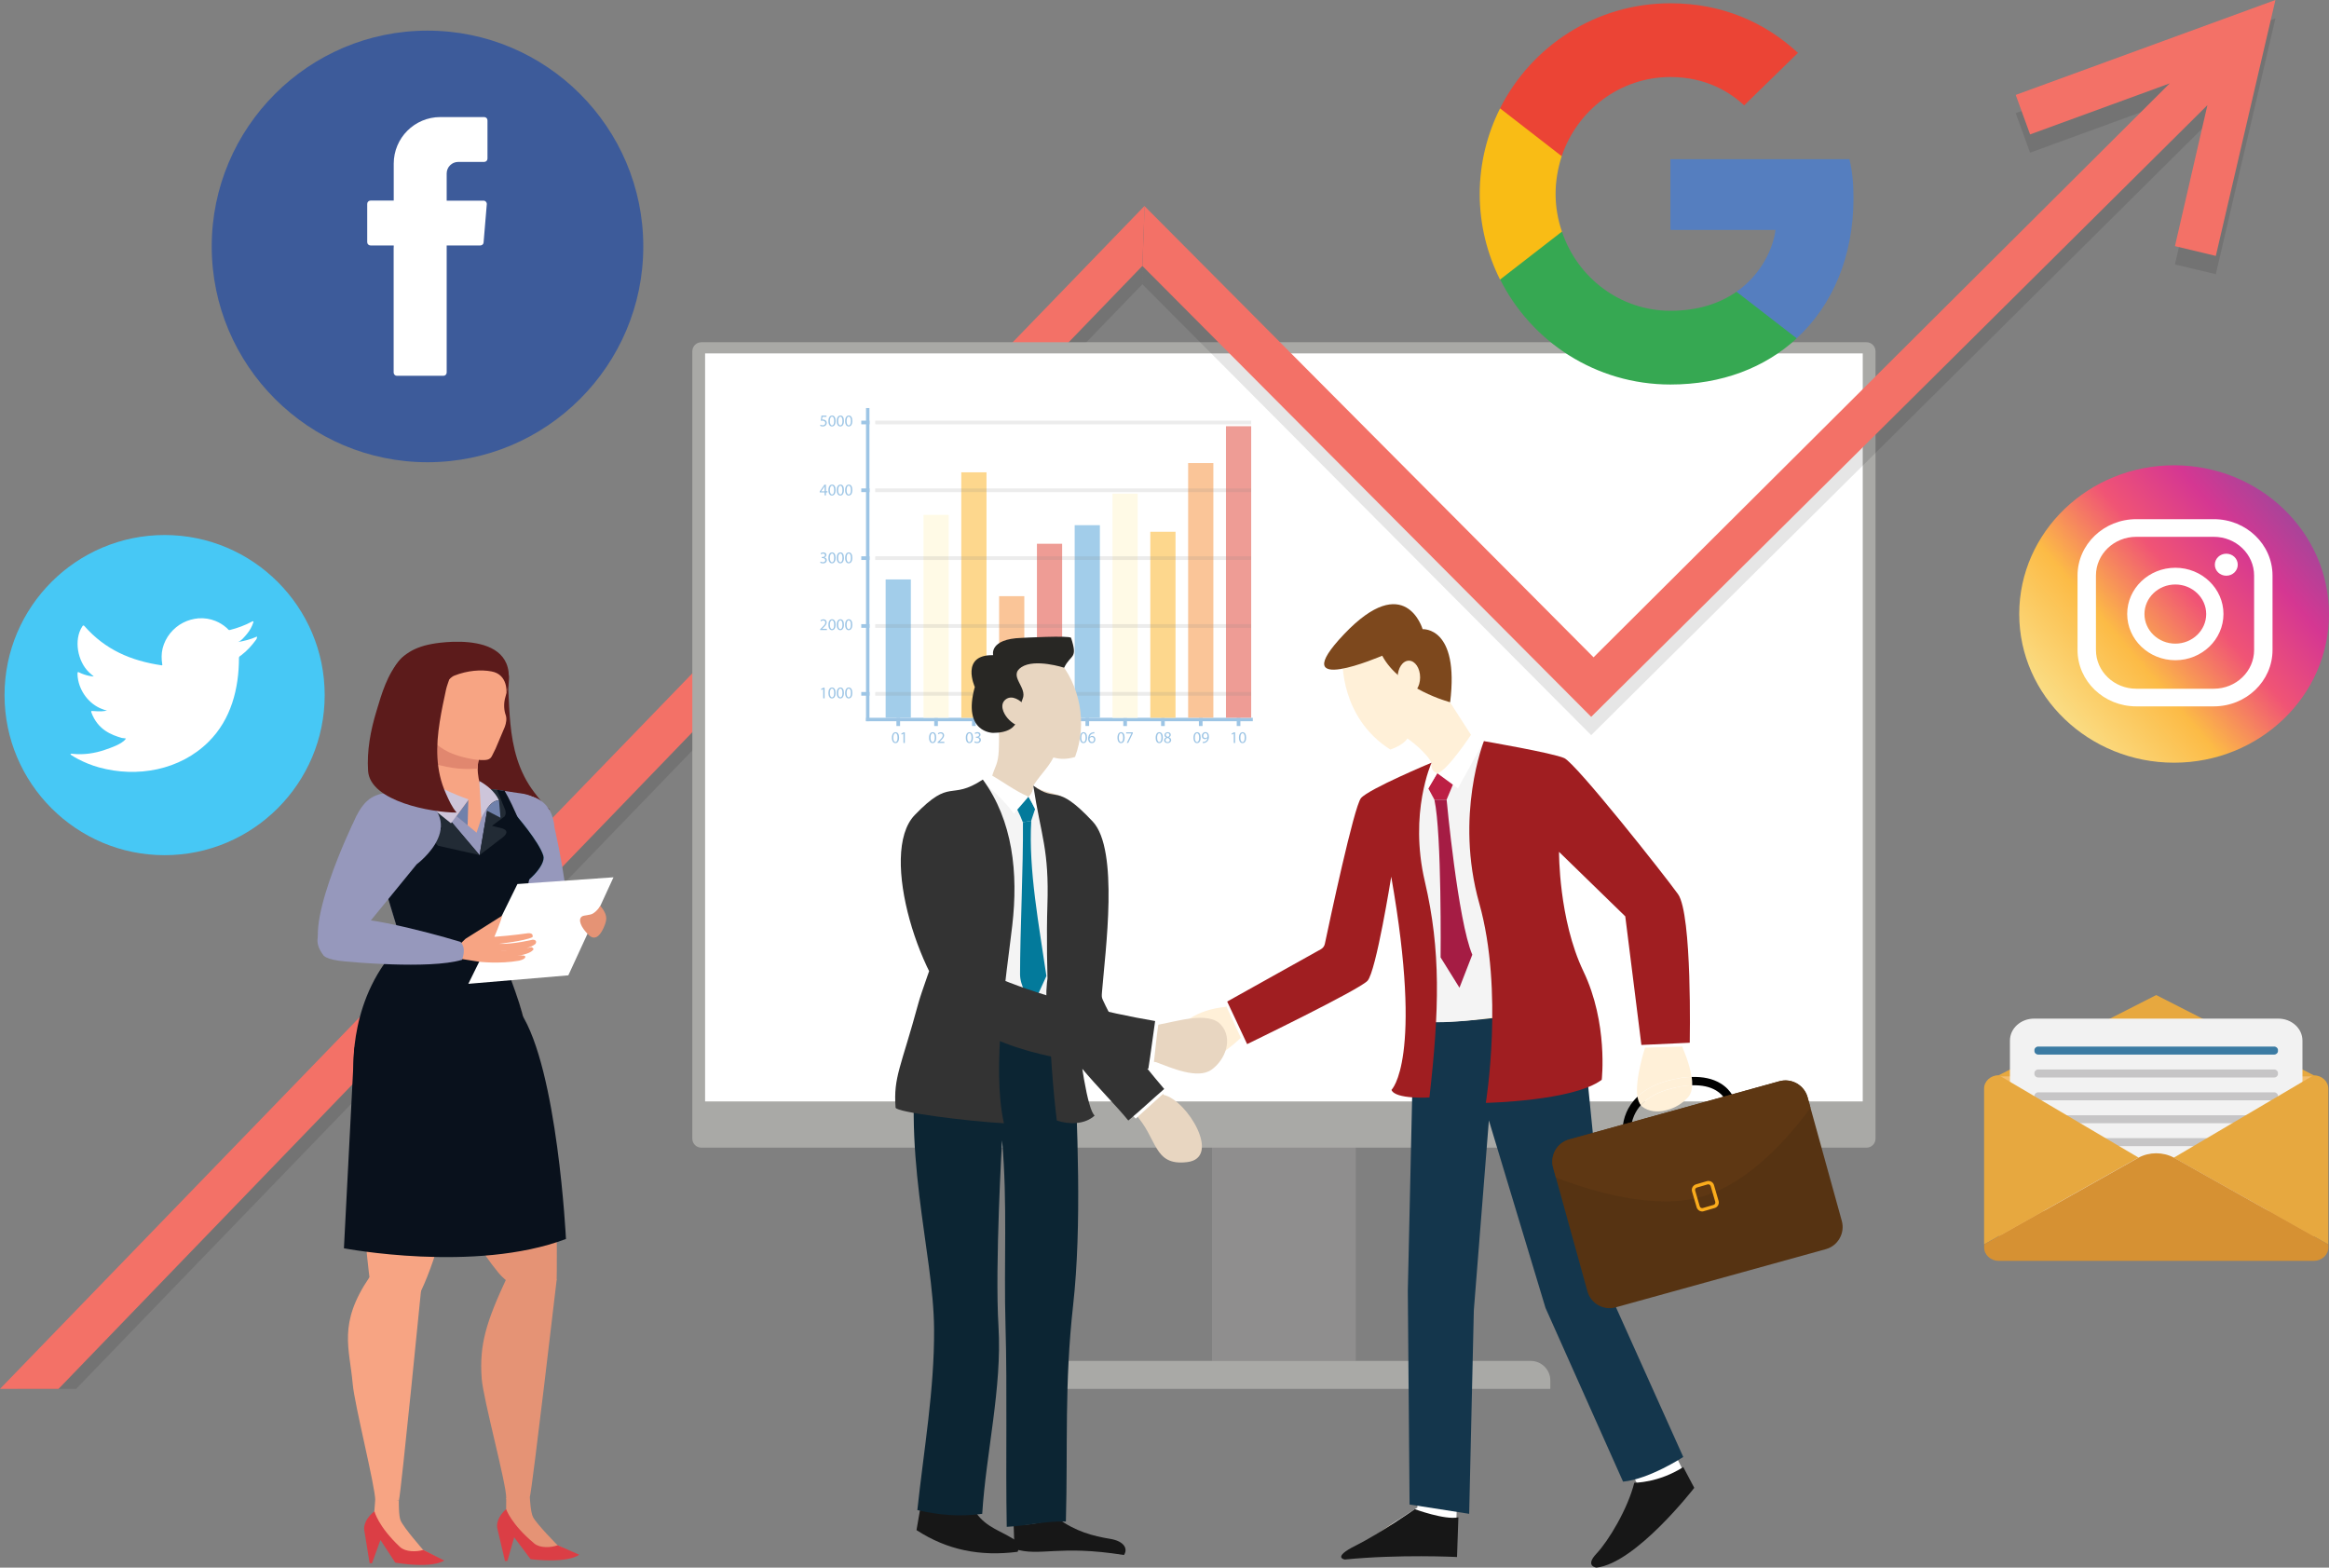 <svg version="1.1" x="0" y="0" xml:space="preserve" id="svg568" width="3048.121" height="2051.5" xmlns="http://www.w3.org/2000/svg"><rect width="100%" height="100%" fill="#808080" stroke="none"/><style type="text/css" id="style2">.st0{opacity:.1}.st1{fill:#f37167}.st3{fill:#a9a9a6}.st4{fill:#fff}.st5{opacity:.5}.st6{fill:#3b8bcb}.st7{fill:#459cd6}.st8{fill:#fff5cd}.st9{fill:#fcb01b}.st10{fill:#f68c32}.st11{fill:#de392c}.st13{fill:#fff0d8}.st16{fill:#010101}.st20{fill:#f4f4f4}.st23{fill:#a01e21}.st24{fill:#171717}.st25{fill:#e8d6c1}.st27{fill:#037a9b}.st28{fill:#333}.st31{fill-rule:evenodd;clip-rule:evenodd;fill:#fff}.st35{fill:#e7a83f}.st37{fill:#c6c5c6}.st40{fill:#e59375}.st41{fill:#5c1b1b}.st42{fill:#db3e45}.st44{fill:#09111c}.st45{fill:#f7a483}.st48{fill:#e98b6f}.st49{fill:#9698bc}.st51{fill:#222b35}.st52{fill:#7081ab}.st53{fill:#cdc5da}</style><path class="st0" id="polygon5" transform="translate(-428.3 -124.4)" d="m1923.4 496.4-86.6 89.7L527.9 1942h-76.6L1824 523.5 1926.1 418l.3.3z"/><path class="st1" id="polygon7" transform="translate(-428.3 -124.4)" d="m1923.4 472.4-86.6 89.7L504.9 1942h-76.6L1824 499.6 1926.1 394l.3.3z"/><g id="g218" transform="translate(-428.3 -124.4)"><g id="Monitor_1_"><path id="rect9" style="fill:#8f8e8e" d="M2014.6 1153.2h188.1v752.3h-188.1z"/><path class="st3" d="M2871.2 1626.3H1346.1c-6.4 0-11.7-5.3-11.7-11.7V584c0-6.4 5.3-11.7 11.7-11.7h1525.1c6.4 0 11.7 5.3 11.7 11.7v1030.6c0 6.5-5.3 11.7-11.7 11.7z" id="path11"/><path class="st4" id="rect13" d="M1351.1 586.9h1515.1v978.9H1351.1z"/><path class="st3" d="M2457.3 1942h-697.4v-11c0-14.1 11.5-25.6 25.6-25.6h646.2c14.1 0 25.6 11.5 25.6 25.6z" id="path15"/></g><g id="g216"><g class="st5" id="g214"><path class="st6" id="rect18" d="M1561.7 658.4h4.5v409.8h-4.5z"/><path transform="rotate(90 1814.845 1065.992)" class="st6" id="rect20" d="M1812.6 812.9h4.5v506.2h-4.5z"/><g id="g30"><path class="st6" d="m1505.8 1026.1-2.5 1.3-.4-1.4 3-1.6h1.6v13.9h-1.8v-12.2z" id="path22"/><path class="st6" d="M1521.9 1031.1c0 4.7-1.8 7.3-4.8 7.3-2.7 0-4.6-2.5-4.6-7.1 0-4.7 2-7.2 4.8-7.2 2.9 0 4.6 2.6 4.6 7zm-7.5.2c0 3.6 1.1 5.7 2.8 5.7 1.9 0 2.8-2.2 2.8-5.8 0-3.4-.9-5.7-2.8-5.7-1.6 0-2.8 2.1-2.8 5.8z" id="path24"/><path class="st6" d="M1532.8 1031.1c0 4.7-1.8 7.3-4.8 7.3-2.7 0-4.6-2.5-4.6-7.1 0-4.7 2-7.2 4.8-7.2 3 0 4.6 2.6 4.6 7zm-7.5.2c0 3.6 1.1 5.7 2.8 5.7 1.9 0 2.8-2.2 2.8-5.8 0-3.4-.9-5.7-2.8-5.7-1.6 0-2.8 2.1-2.8 5.8z" id="path26"/><path class="st6" d="M1543.8 1031.1c0 4.7-1.8 7.3-4.8 7.3-2.7 0-4.6-2.5-4.6-7.1 0-4.7 2-7.2 4.8-7.2 2.9 0 4.6 2.6 4.6 7zm-7.5.2c0 3.6 1.1 5.7 2.8 5.7 1.9 0 2.8-2.2 2.8-5.8 0-3.4-.9-5.7-2.8-5.7-1.7 0-2.8 2.1-2.8 5.8z" id="path28"/></g><g id="g40"><path class="st6" d="M1501.7 948.9v-1.1l1.5-1.4c3.5-3.4 5.2-5.2 5.2-7.3 0-1.4-.7-2.7-2.7-2.7-1.3 0-2.3.7-3 1.2l-.6-1.3c.9-.8 2.3-1.4 3.9-1.4 3 0 4.2 2.1 4.2 4 0 2.6-1.9 4.6-4.8 7.4l-1.1 1h6.2v1.6z" id="path32"/><path class="st6" d="M1521.9 941.8c0 4.7-1.8 7.3-4.8 7.3-2.7 0-4.6-2.5-4.6-7.1 0-4.7 2-7.2 4.8-7.2 2.9 0 4.6 2.6 4.6 7zm-7.5.2c0 3.6 1.1 5.7 2.8 5.7 1.9 0 2.8-2.2 2.8-5.8 0-3.4-.9-5.7-2.8-5.7-1.6 0-2.8 2-2.8 5.8z" id="path34"/><path class="st6" d="M1532.8 941.8c0 4.7-1.8 7.3-4.8 7.3-2.7 0-4.6-2.5-4.6-7.1 0-4.7 2-7.2 4.8-7.2 3 0 4.6 2.6 4.6 7zm-7.5.2c0 3.6 1.1 5.7 2.8 5.7 1.9 0 2.8-2.2 2.8-5.8 0-3.4-.9-5.7-2.8-5.7-1.6 0-2.8 2-2.8 5.8z" id="path36"/><path class="st6" d="M1543.8 941.8c0 4.7-1.8 7.3-4.8 7.3-2.7 0-4.6-2.5-4.6-7.1 0-4.7 2-7.2 4.8-7.2 2.9 0 4.6 2.6 4.6 7zm-7.5.2c0 3.6 1.1 5.7 2.8 5.7 1.9 0 2.8-2.2 2.8-5.8 0-3.4-.9-5.7-2.8-5.7-1.7 0-2.8 2-2.8 5.8z" id="path38"/></g><g id="g50"><path class="st6" d="M1502.2 859.3c.5.3 1.8.9 3.1.9 2.4 0 3.1-1.5 3.1-2.7 0-1.9-1.8-2.8-3.6-2.8h-1v-1.4h1.1c1.4 0 3.1-.7 3.1-2.3 0-1.1-.7-2.1-2.4-2.1-1.1 0-2.2.5-2.8.9l-.5-1.4c.7-.5 2.1-1.1 3.6-1.1 2.7 0 4 1.6 4 3.3 0 1.4-.9 2.7-2.6 3.3 1.7.3 3.1 1.6 3.1 3.6 0 2.2-1.7 4.2-5.1 4.2-1.6 0-2.9-.5-3.6-.9z" id="path42"/><path class="st6" d="M1521.9 854.3c0 4.7-1.8 7.3-4.8 7.3-2.7 0-4.6-2.5-4.6-7.1 0-4.7 2-7.2 4.8-7.2 2.9 0 4.6 2.6 4.6 7zm-7.5.2c0 3.6 1.1 5.7 2.8 5.7 1.9 0 2.8-2.2 2.8-5.8 0-3.4-.9-5.7-2.8-5.7-1.6.1-2.8 2.1-2.8 5.8z" id="path44"/><path class="st6" d="M1532.8 854.3c0 4.7-1.8 7.3-4.8 7.3-2.7 0-4.6-2.5-4.6-7.1 0-4.7 2-7.2 4.8-7.2 3 0 4.6 2.6 4.6 7zm-7.5.2c0 3.6 1.1 5.7 2.8 5.7 1.9 0 2.8-2.2 2.8-5.8 0-3.4-.9-5.7-2.8-5.7-1.6.1-2.8 2.1-2.8 5.8z" id="path46"/><path class="st6" d="M1543.8 854.3c0 4.7-1.8 7.3-4.8 7.3-2.7 0-4.6-2.5-4.6-7.1 0-4.7 2-7.2 4.8-7.2 2.9 0 4.6 2.6 4.6 7zm-7.5.2c0 3.6 1.1 5.7 2.8 5.7 1.9 0 2.8-2.2 2.8-5.8 0-3.4-.9-5.7-2.8-5.7-1.7.1-2.8 2.1-2.8 5.8z" id="path48"/></g><g id="g60"><path class="st6" d="M1507.5 772.6v-3.8h-6.4v-1.2l6.2-8.9h2v8.6h1.9v1.5h-1.9v3.8zm0-5.2v-4.6c0-.7 0-1.4.1-2.2h-.1c-.4.8-.8 1.4-1.2 2.1l-3.4 4.7z" id="path52"/><path class="st6" d="M1521.9 765.6c0 4.7-1.8 7.3-4.8 7.3-2.7 0-4.6-2.5-4.6-7.1 0-4.7 2-7.2 4.8-7.2 2.9-.1 4.6 2.5 4.6 7zm-7.5.2c0 3.6 1.1 5.7 2.8 5.7 1.9 0 2.8-2.2 2.8-5.8 0-3.4-.9-5.7-2.8-5.7-1.6 0-2.8 2-2.8 5.8z" id="path54"/><path class="st6" d="M1532.8 765.6c0 4.7-1.8 7.3-4.8 7.3-2.7 0-4.6-2.5-4.6-7.1 0-4.7 2-7.2 4.8-7.2 3-.1 4.6 2.5 4.6 7zm-7.5.2c0 3.6 1.1 5.7 2.8 5.7 1.9 0 2.8-2.2 2.8-5.8 0-3.4-.9-5.7-2.8-5.7-1.6 0-2.8 2-2.8 5.8z" id="path56"/><path class="st6" d="M1543.8 765.6c0 4.7-1.8 7.3-4.8 7.3-2.7 0-4.6-2.5-4.6-7.1 0-4.7 2-7.2 4.8-7.2 2.9-.1 4.6 2.5 4.6 7zm-7.5.2c0 3.6 1.1 5.7 2.8 5.7 1.9 0 2.8-2.2 2.8-5.8 0-3.4-.9-5.7-2.8-5.7-1.7 0-2.8 2-2.8 5.8z" id="path58"/></g><g id="g70"><path class="st6" d="M1510 669.9h-5.3l-.5 3.6c.3 0 .6-.1 1.1-.1 1.1 0 2.1.2 3 .8 1.1.6 2 1.8 2 3.6 0 2.7-2.1 4.7-5.2 4.7-1.5 0-2.8-.4-3.5-.9l.5-1.4c.6.3 1.7.8 3 .8 1.8 0 3.3-1.2 3.3-3s-1.2-3.1-4-3.1c-.8 0-1.4.1-1.9.1l.9-6.7h6.6z" id="path62"/><path class="st6" d="M1521.9 675.2c0 4.7-1.8 7.3-4.8 7.3-2.7 0-4.6-2.5-4.6-7.1 0-4.7 2-7.2 4.8-7.2 2.9-.1 4.6 2.5 4.6 7zm-7.5.2c0 3.6 1.1 5.7 2.8 5.7 1.9 0 2.8-2.2 2.8-5.8 0-3.4-.9-5.7-2.8-5.7-1.6 0-2.8 2-2.8 5.8z" id="path64"/><path class="st6" d="M1532.8 675.2c0 4.7-1.8 7.3-4.8 7.3-2.7 0-4.6-2.5-4.6-7.1 0-4.7 2-7.2 4.8-7.2 3-.1 4.6 2.5 4.6 7zm-7.5.2c0 3.6 1.1 5.7 2.8 5.7 1.9 0 2.8-2.2 2.8-5.8 0-3.4-.9-5.7-2.8-5.7-1.6 0-2.8 2-2.8 5.8z" id="path66"/><path class="st6" d="M1543.8 675.2c0 4.7-1.8 7.3-4.8 7.3-2.7 0-4.6-2.5-4.6-7.1 0-4.7 2-7.2 4.8-7.2 2.9-.1 4.6 2.5 4.6 7zm-7.5.2c0 3.6 1.1 5.7 2.8 5.7 1.9 0 2.8-2.2 2.8-5.8 0-3.4-.9-5.7-2.8-5.7-1.7 0-2.8 2-2.8 5.8z" id="path68"/></g><g id="g76"><path class="st6" d="M1653.6 1089.6c0 4.7-1.8 7.3-4.8 7.3-2.7 0-4.6-2.5-4.6-7.1 0-4.7 2-7.2 4.8-7.2 3 0 4.6 2.6 4.6 7zm-7.5.2c0 3.6 1.1 5.7 2.8 5.7 1.9 0 2.8-2.2 2.8-5.8 0-3.4-.9-5.7-2.8-5.7-1.6 0-2.8 2-2.8 5.8z" id="path72"/><path class="st6" d="M1655.4 1096.7v-1.1l1.5-1.4c3.5-3.4 5.2-5.2 5.2-7.3 0-1.4-.7-2.7-2.7-2.7-1.3 0-2.3.7-3 1.2l-.6-1.3c.9-.8 2.3-1.4 3.9-1.4 3 0 4.2 2.1 4.2 4 0 2.6-1.9 4.6-4.8 7.4l-1.1 1h6.2v1.6z" id="path74"/></g><g id="g82"><path class="st6" d="M1605 1089.6c0 4.7-1.8 7.3-4.8 7.3-2.7 0-4.6-2.5-4.6-7.1 0-4.7 2-7.2 4.8-7.2 2.9 0 4.6 2.6 4.6 7zm-7.6.2c0 3.6 1.1 5.7 2.8 5.7 1.9 0 2.8-2.2 2.8-5.8 0-3.4-.9-5.7-2.8-5.7-1.6 0-2.8 2-2.8 5.8z" id="path78"/><path class="st6" d="m1610.8 1084.5-2.5 1.3-.4-1.4 3-1.6h1.6v13.9h-1.8v-12.2z" id="path80"/></g><g id="g88"><path class="st6" d="M1701.7 1089.6c0 4.7-1.8 7.3-4.8 7.3-2.7 0-4.6-2.5-4.6-7.1 0-4.7 2-7.2 4.8-7.2 2.9 0 4.6 2.6 4.6 7zm-7.5.2c0 3.6 1.1 5.7 2.8 5.7 1.9 0 2.8-2.2 2.8-5.8 0-3.4-.9-5.7-2.8-5.7-1.6 0-2.8 2-2.8 5.8z" id="path84"/><path class="st6" d="M1703.9 1094.5c.5.3 1.8.9 3.1.9 2.4 0 3.1-1.5 3.1-2.7 0-1.9-1.8-2.8-3.6-2.8h-1v-1.4h1.1c1.4 0 3.1-.7 3.1-2.3 0-1.1-.7-2.1-2.4-2.1-1.1 0-2.2.5-2.8.9l-.5-1.4c.7-.5 2.1-1.1 3.6-1.1 2.7 0 4 1.6 4 3.3 0 1.4-.9 2.7-2.6 3.3 1.7.3 3.1 1.6 3.1 3.6 0 2.2-1.7 4.2-5.1 4.2-1.6 0-2.9-.5-3.6-.9z" id="path86"/></g><g id="g94"><path class="st6" d="M1751 1089.6c0 4.7-1.8 7.3-4.8 7.3-2.7 0-4.6-2.5-4.6-7.1 0-4.7 2-7.2 4.8-7.2 2.9 0 4.6 2.6 4.6 7zm-7.5.2c0 3.6 1.1 5.7 2.8 5.7 1.9 0 2.8-2.2 2.8-5.8 0-3.4-.9-5.7-2.8-5.7-1.6 0-2.8 2-2.8 5.8z" id="path90"/><path class="st6" d="M1758.5 1096.7v-3.8h-6.4v-1.2l6.2-8.9h2v8.6h1.9v1.5h-1.9v3.8zm0-5.3v-4.6c0-.7 0-1.4.1-2.2h-.1c-.4.8-.8 1.4-1.2 2.1l-3.4 4.7z" id="path92"/></g><g id="g100"><path class="st6" d="M1801.4 1089.6c0 4.7-1.8 7.3-4.8 7.3-2.7 0-4.6-2.5-4.6-7.1 0-4.7 2-7.2 4.8-7.2 2.9 0 4.6 2.6 4.6 7zm-7.6.2c0 3.6 1.1 5.7 2.8 5.7 1.9 0 2.8-2.2 2.8-5.8 0-3.4-.9-5.7-2.8-5.7-1.6 0-2.8 2-2.8 5.8z" id="path96"/><path class="st6" d="M1811.4 1084.4h-5.3l-.5 3.6c.3 0 .6-.1 1.1-.1 1.1 0 2.1.2 3 .8 1.1.6 2 1.8 2 3.6 0 2.7-2.1 4.7-5.2 4.7-1.5 0-2.8-.4-3.5-.9l.5-1.4c.6.3 1.7.8 3 .8 1.8 0 3.3-1.2 3.3-3s-1.2-3.1-4-3.1c-.8 0-1.4.1-1.9.1l.9-6.7h6.6z" id="path98"/></g><g id="g106"><path class="st6" d="M1851 1089.6c0 4.7-1.8 7.3-4.8 7.3-2.7 0-4.6-2.5-4.6-7.1 0-4.7 2-7.2 4.8-7.2 2.9 0 4.6 2.6 4.6 7zm-7.5.2c0 3.6 1.1 5.7 2.8 5.7 1.9 0 2.8-2.2 2.8-5.8 0-3.4-.9-5.7-2.8-5.7-1.7 0-2.8 2-2.8 5.8z" id="path102"/><path class="st6" d="M1860.6 1084.1c-.4 0-.9 0-1.4.1-2.9.5-4.5 2.6-4.8 4.9.7-.9 1.8-1.6 3.3-1.6 2.5 0 4.2 1.8 4.2 4.5 0 2.5-1.7 4.9-4.6 4.9-3 0-4.9-2.3-4.9-5.9 0-2.7 1-4.9 2.3-6.3 1.1-1.1 2.7-1.8 4.4-2.1.6-.1 1-.1 1.4-.1zm-.5 8c0-2-1.1-3.2-2.9-3.2-1.1 0-2.2.7-2.7 1.7-.1.2-.2.5-.2.8 0 2.3 1.1 4 3.1 4 1.6.1 2.7-1.3 2.7-3.3z" id="path104"/></g><g id="g112"><path class="st6" d="M1900.2 1089.6c0 4.7-1.8 7.3-4.8 7.3-2.7 0-4.6-2.5-4.6-7.1 0-4.7 2-7.2 4.8-7.2 2.9 0 4.6 2.6 4.6 7zm-7.6.2c0 3.6 1.1 5.7 2.8 5.7 1.9 0 2.8-2.2 2.8-5.8 0-3.4-.9-5.7-2.8-5.7-1.6 0-2.8 2-2.8 5.8z" id="path108"/><path class="st6" d="M1910.9 1082.8v1.2l-6 12.6h-1.9l6-12.3h-6.8v-1.6h8.7z" id="path110"/></g><g id="g118"><path class="st6" d="M1950.2 1089.6c0 4.7-1.8 7.3-4.8 7.3-2.7 0-4.6-2.5-4.6-7.1 0-4.7 2-7.2 4.8-7.2 2.9 0 4.6 2.6 4.6 7zm-7.5.2c0 3.6 1.1 5.7 2.8 5.7 1.9 0 2.8-2.2 2.8-5.8 0-3.4-.9-5.7-2.8-5.7-1.6 0-2.8 2-2.8 5.8z" id="path114"/><path class="st6" d="M1951.8 1093.2c0-1.7 1-3 2.7-3.7v-.1c-1.6-.7-2.2-1.9-2.2-3.1 0-2.2 1.9-3.7 4.3-3.7 2.7 0 4 1.7 4 3.4 0 1.2-.6 2.4-2.3 3.2v.1c1.7.7 2.8 1.9 2.8 3.6 0 2.4-2.1 4-4.7 4-2.9 0-4.6-1.7-4.6-3.7zm7.4-.1c0-1.7-1.2-2.5-3-3-1.6.5-2.5 1.5-2.5 2.9-.1 1.4 1 2.6 2.8 2.6 1.6-.1 2.7-1.1 2.7-2.5zm-5.1-7c0 1.4 1 2.1 2.6 2.6 1.2-.4 2.1-1.3 2.1-2.5 0-1.1-.7-2.3-2.3-2.3-1.6 0-2.4 1-2.4 2.2z" id="path116"/></g><g id="g124"><path class="st6" d="M1999.7 1089.6c0 4.7-1.8 7.3-4.8 7.3-2.7 0-4.6-2.5-4.6-7.1 0-4.7 2-7.2 4.8-7.2 2.9 0 4.6 2.6 4.6 7zm-7.6.2c0 3.6 1.1 5.7 2.8 5.7 1.9 0 2.8-2.2 2.8-5.8 0-3.4-.9-5.7-2.8-5.7-1.6 0-2.8 2-2.8 5.8z" id="path120"/><path class="st6" d="M2002.5 1095.3c.4 0 .9 0 1.5-.1 1.1-.1 2.1-.6 2.9-1.3.9-.8 1.6-2.1 1.8-3.7h-.1c-.8.9-1.9 1.5-3.3 1.5-2.5 0-4.1-1.9-4.1-4.3 0-2.6 1.9-4.9 4.7-4.9 2.8 0 4.6 2.3 4.6 5.9 0 3-1 5.2-2.4 6.5-1.1 1-2.5 1.7-4 1.8-.7.1-1.3.1-1.7.1v-1.5zm.6-7.9c0 1.7 1 2.9 2.7 2.9 1.2 0 2.2-.6 2.7-1.5.1-.2.2-.4.2-.7 0-2.4-.9-4.2-2.8-4.2-1.6.1-2.8 1.5-2.8 3.5z" id="path122"/></g><g id="g130"><path class="st6" d="m2043.1 1084.5-2.5 1.3-.4-1.4 3-1.6h1.6v13.9h-1.8v-12.2z" id="path126"/><path class="st6" d="M2059.2 1089.6c0 4.7-1.8 7.3-4.8 7.3-2.7 0-4.6-2.5-4.6-7.1 0-4.7 2-7.2 4.8-7.2 2.9 0 4.6 2.6 4.6 7zm-7.5.2c0 3.6 1.1 5.7 2.8 5.7 1.9 0 2.8-2.2 2.8-5.8 0-3.4-.9-5.7-2.8-5.7-1.6 0-2.8 2-2.8 5.8z" id="path128"/></g><path class="st6" id="rect132" d="M1555.5 1030h10.8v4.8h-10.8z"/><path transform="rotate(-90 1603.91 1069.116)" class="st6" id="rect134" d="M1598.5 1066.7h10.8v4.8h-10.8z"/><path transform="rotate(-90 1653.396 1069.116)" class="st6" id="rect136" d="M1648 1066.7h10.8v4.8H1648z"/><path transform="rotate(-90 1702.883 1069.116)" class="st6" id="rect138" d="M1697.5 1066.7h10.8v4.8h-10.8z"/><path transform="rotate(-90 1752.37 1069.116)" class="st6" id="rect140" d="M1747 1066.7h10.8v4.8H1747z"/><path transform="rotate(-90 1801.856 1069.116)" class="st6" id="rect142" d="M1796.5 1066.7h10.8v4.8h-10.8z"/><path transform="rotate(-90 1851.342 1069.116)" class="st6" id="rect144" d="M1846 1066.7h10.8v4.8H1846z"/><path transform="rotate(-90 1900.829 1069.116)" class="st6" id="rect146" d="M1895.4 1066.7h10.8v4.8h-10.8z"/><path transform="rotate(-90 1950.315 1069.116)" class="st6" id="rect148" d="M1944.9 1066.7h10.8v4.8h-10.8z"/><path transform="rotate(-90 1999.802 1069.116)" class="st6" id="rect150" d="M1994.4 1066.7h10.8v4.8h-10.8z"/><path transform="rotate(-90 2049.288 1069.116)" class="st6" id="rect152" d="M2043.9 1066.7h10.8v4.8h-10.8z"/><path class="st6" id="rect154" d="M1555.5 941.2h10.8v4.8h-10.8z"/><path class="st6" id="rect156" d="M1555.5 852.4h10.8v4.8h-10.8z"/><path class="st6" id="rect158" d="M1555.5 763.6h10.8v4.8h-10.8z"/><path class="st6" id="rect160" d="M1555.5 674.9h10.8v4.8h-10.8z"/><g id="g164"><path class="st7" id="rect162" d="M1587.4 882.7h33v181h-33z"/></g><g id="g168"><path class="st8" id="rect166" d="M1636.9 798.2h33v265.5h-33z"/></g><g id="g172"><path class="st9" id="rect170" d="M1686.4 742.5h33v321.3h-33z"/></g><g id="g176"><path class="st10" id="rect174" d="M1735.9 904.6h33v159.1h-33z"/></g><g id="g180"><path class="st11" id="rect178" d="M1785.4 836h33v227.7h-33z"/></g><g id="g184"><path class="st7" id="rect182" d="M1834.8 811.7h33v252.1h-33z"/></g><g id="g188"><path class="st8" id="rect186" d="M1884.3 770.4h33v293.4h-33z"/></g><g id="g192"><path class="st9" id="rect190" d="M1933.8 820.3h33v243.5h-33z"/></g><g id="g196"><path class="st10" id="rect194" d="M1983.3 730.4h33v333.3h-33z"/></g><g id="g200"><path class="st11" id="rect198" d="M2032.8 682.2h33v381.5h-33z"/></g><g id="g212" style="opacity:.3"><path class="st5" id="rect202" d="M1573.8 1030h492v4.8h-492z"/><path class="st5" id="rect204" d="M1573.8 941.2h492v4.8h-492z"/><path class="st5" id="rect206" d="M1573.8 852.4h492v4.8h-492z"/><path class="st5" id="rect208" d="M1573.8 763.6h492v4.8h-492z"/><path class="st5" id="rect210" d="M1573.8 674.9h492v4.8h-492z"/></g></g></g></g><path class="st0" id="polygon220" transform="translate(-428.3 -124.4)" d="m3274.8 470.5 53.5 12.7 78-334.8-339.9 124.1 18.8 51.7 182.8-66.7-754.1 751-587.5-590.2-3 78.1 587.4 590.1 806.5-800.6z"/><path class="st1" id="polygon222" transform="translate(-428.3 -124.4)" d="m3274.8 446.5 53.5 12.8 78-334.9-339.9 124.2 18.8 51.7 182.8-66.8-754.1 751.1-587.5-590.3-3 78.1 587.4 590.1L3317.3 262z"/><g id="g284" transform="translate(-428.3 -124.4)"><path class="st4" id="polygon224" d="m2250.2 2118.5 33.2-21.3-4-90.4h58l-3.5 125.1h-83.7z"/><path class="st4" id="polygon226" d="m2639.2 2075.7-78.5 34.1-4.2-9.7 13.9-35.1-39.2-78.8 56.5-24.6 55.2 111z"/><path class="st13" d="M2185.4 988.3s-3.5 75.2 62.5 117c0 0 16.6-5.2 22.4-14.5 0 0 25.9 17.6 33.5 35.5 0 0 39.3.7 51.4-37.6l-29.1-45.2-52.7-69.3-39.3-15.9z" id="path228"/><path d="M2237.3 982.5s-130 56.1-49.9-28.2 102.8-6.5 102.8-6.5 48.3-3.6 36 95.6c-.1 0-65.6-17.1-88.9-60.9z" id="path230" style="fill:#7d481d"/><ellipse class="st13" cx="2272.2" cy="1010.9" rx="14.7" ry="21.9" id="ellipse232"/><path class="st13" id="polygon234" d="M2250.2 2131.9h83.7l-.2 7.9-140.9 18.1 57.4-39.4z"/><path class="st13" d="m2524.8 1834.8 62.9 126.8-56.6 24.6-65.4-131.5-92.4-289.9-30.9 259.5-5.1 182.5h-58l-7.5-209.7 19.3-373.6-46.5-193.5-37.8 175.5-153.7 76.3s-54.3 53.2-81.2 33.9c-26.9-19.3-4.1-67.2 60.2-73.6l133.2-74.2s29.8-181.7 48.5-198.7c18.7-16.9 88-46.7 88-46.7l53.3-33.8s46.3 18 99.5 32.6l159 173.5 16.9 201s9 19.5 11.6 37.8c-9.1.3-19.1 1.9-29.9 4.7-19.1 5-32.1 12.8-40.9 21.2-3.5-23.1 10.1-64.4 10.1-64.4l-21-182.9-104.6-92.9s1.2 182.3 14 216.2c12.9 34 55 399.3 55 399.3z" id="path236"/><path class="st13" d="M2642.9 1544.6c-.2 5.9-1.6 11.2-4.7 15-14 16.9-43.8 26.3-60.8 12.9-.6-.5-1.2-1-1.7-1.6 8.9-9.9 22-17.2 39.4-21.7 10.1-2.9 19.4-4.3 27.8-4.6z" id="path238"/><path class="st13" id="polygon240" d="m2556.5 2100.1 4.2 9.7 78.5-34.1-108.6 89.8z"/><path d="M2278.7 1460.9s92.9 8.2 217-27.3l37.7 379.7 97.9 217.8s-44.3 29-78.8 32.3L2451 1836l-74.1-245.4-19.7 248.5-6.1 266.4-78-12.2-2.3-279.7z" id="path242" style="fill:#14364c"/><g id="g260"><g id="g250"><path class="st13" d="M2642.9 1544.6c-8.3.3-17.6 1.8-27.8 4.4-17.3 4.5-30.5 11.8-39.4 21.7-2.3-2.7-3.6-6.5-4.3-11.1 8.8-8.4 21.8-16.2 40.9-21.2 10.8-2.8 20.8-4.4 29.9-4.7.5 3.7.8 7.4.7 10.9z" id="path244"/><path class="st16" d="M2571.4 1559.6c.7 4.6 2.1 8.4 4.3 11.1-3.6 4.1-6.5 8.6-8.7 13.6-5.4 12.3-4 23-4 23.1l-10.8 1.6c-.1-.6-1.9-13.7 4.8-29 2.7-6.3 7.1-13.5 14.4-20.4z" id="path246"/><path class="st16" d="m2699.5 1566.5-10.6 2.6c-.1-.4-2.9-10.7-14.9-17.8-8.2-4.8-18.6-7-31-6.6.1-3.5-.1-7.2-.7-10.9 14.9-.5 27.5 2.2 37.6 8.3 15.8 9.4 19.4 23.7 19.6 24.4z" id="path248"/></g><path d="m2818 1759.1-275.2 76.2c-15.9 4.4-32.5-5-36.9-20.9l-41.3-149-3.6-12.9c-4.4-15.9 5-32.5 20.9-36.9l275.2-76.2c15.9-4.4 32.5 5 36.9 20.9l3.8 13.8 41 148.1c4.4 15.9-5 32.5-20.8 36.9z" id="path252" style="fill:#563312"/><path d="M2797.8 1574.1c-26 35.8-78.3 97.4-140.9 116-63.1 18.8-147.5-7.4-192.3-24.7l-3.6-12.9c-4.4-15.9 5-32.5 20.9-36.9l275.2-76.2c15.9-4.4 32.5 5 36.9 20.9z" id="path254" style="fill:#5e3713"/><g id="g258"><path d="M2656.1 1709.8c-3.3 0-6.3-2.2-7.3-5.5l-6-20.6c-1.2-4 1.2-8.2 5.2-9.4l14.1-4.1c1.9-.6 4-.3 5.8.6 1.8 1 3.1 2.6 3.6 4.5l6 20.6c.6 1.9.3 4-.6 5.8-1 1.8-2.6 3.1-4.5 3.6l-14.1 4.1c-.8.3-1.5.4-2.2.4zm8-35.5c-.3 0-.6 0-.9.1l-14.1 4.1c-1.7.5-2.7 2.3-2.2 4l6 20.6c.5 1.7 2.3 2.7 4 2.2l14.1-4.1c.8-.2 1.5-.8 1.9-1.5.4-.8.5-1.6.3-2.4l-6-20.6c-.2-.8-.8-1.5-1.5-1.9-.5-.4-1-.5-1.6-.5z" id="path256" style="fill:#fbac1c"/></g></g><path class="st20" d="M2301.9 1122.5s-8.5 46.6 68.5-28.2l79.5 28.2s2.2 238.4 36.2 303.8c0 0-104.9 43.9-207.5 34.6l-25.8-267.4 24.7-49.4z" id="path262"/><path class="st4" d="M2355.2 1083.5s-32.7 50.1-45.8 52.8l27 19.8 34-61.8z" id="path264"/><path id="polygon266" style="fill:#bc1f44" d="m2309.3 1136.3 20.5 15-8.2 19.6h-16l-8-14.8z"/><path d="M2321.6 1170.9s14.7 158.5 33.6 202.9l-16.8 43.2-24.7-39.7s1.7-161.5-8.1-206.4z" id="path268" style="fill:#a51c44"/><path class="st4" d="m2309.3 1136.3-13.6 23.2s-6.4-13.1 5.9-37.4c0-.1-2.3 11 7.7 14.2z" id="path270"/><path class="st4" id="polygon272" d="m2633.2 1476-54.6 7.2v12.3l54.6-1.6z"/><path class="st23" d="M2370.4 1094.3s-38.6 97-6.1 212.2c32.5 115.2 8.6 261.2 8.6 261.2s114.6-2.3 151.7-30.2c0 0 8.6-74.1-24-142-32.5-67.9-31.9-156.3-31.9-156.3l86.7 84.4 21.1 168.3 63.3-2.9s3.4-168.3-15.4-194.5c-18.8-26.2-133.5-171.1-148.9-178-15.3-6.8-105.1-22.2-105.1-22.2z" id="path274"/><path class="st4" id="polygon276" d="m2041.6 1433.6-9.4 5.4 21.5 46.6 14.7-6.7z"/><path class="st23" d="M2301.9 1122.5s-29.9 65.4-8.8 155.5c21.1 90.2 19 168.1 6 282.6 0 0-44.7 2.8-49.7-9.9 0 0 42-39-.3-279 0 0-19.8 124.3-31.1 136.3-11.3 12-157.5 82.8-157.5 82.8l-26.1-55.7 122.7-68.5c2.6-1.5 4.5-4 5.1-6.9 6-28.4 38.1-179.6 47.3-190.8 10.4-12.2 92.4-46.4 92.4-46.4z" id="path278"/><path class="st24" d="M2567.2 2064.8s31.4.4 64.1-20.5l14.4 27.2s-76.3 98.6-128 104.4c0 0-15.6-1.8 0-18.3s41-58.5 49.5-92.8z" id="path280"/><path class="st24" d="M2280 2099.4s39.2 14.5 57 10.7l-1.8 51.9s-75.5-3.8-146.8 3.3c0 0-17.5-2.5 14.3-18.3 31.8-15.9 77.3-47.6 77.3-47.6z" id="path282"/></g><g id="g318" transform="translate(-428.3 -124.4)"><path class="st24" d="M1812.6 2111.5c-20.4 4.7-37.8 10.2-57.7 7.8.4 10.7.8 21.4 1.1 32.1 33.4 10.6 57.5-5.7 143.3 8 5.5-8.1.4-18.2-18.3-21.2-21.7-3.5-44.9-9.5-68.4-26.7z" id="path286"/><path class="st24" d="M1700.5 2095.7c-23.4 6.2-44.7 5.3-67.5 1.1-1.7 10-3.4 20-5.2 30 40.1 26.1 83.2 34.7 132.3 28.4 3.1-9.7 10.4-7.7-9-18.9-19.3-11.3-37.2-15.5-50.6-40.6z" id="path288"/><path class="st25" d="M1811.3 985.5c31.1 35.5 40.2 85.6 24 129.5-9.4 2.9-18.8 3.4-28.3.7-7.6 14.9-20.7 26-28.5 40.7-19.8 6.6-37.2-3-52.3-14.7 4.4-15.2 8.4-16.5 9.3-35.8.9-19.2-.4-54.6-1.6-76.9 6.8-12.8 13.6-24.4 20.5-36.8 18.8-2.1 37.8-4.4 56.9-6.7z" id="path290"/><path class="st25" d="M1710 2029.3c3-68.7 19.4-73.9 18-154.4-1.4-80.5-16.5-190.4 13.9-280.2 10.9 75.5 18.2 172.9 17.4 246.1-.8 73.2-.2 117.9 2.1 186 18.4-.8 38.7-1.3 56.9 3 6.7-81.5-5.6-123.5 8.8-213 14.3-89.5-1.8-274.6-7.1-361.1s22-124.6 8.9-198.4c40.2 92.2 1.4 108.2-21.2 188.6 27 43.4 74.8 103.7 105.5 135.7 30.7 31.9 23.7 69.2 69 63.6 45.2-5.6.1-80.8-30.7-87.9-34.6-42.7-62.9-77-89.4-129.4.4-68.6 30.4-177.5-7-226.1-37.4-48.5-46.5-32.7-73.4-48.3-27-15.6-31.5-1.3-56-12.8-24.9 15.4-50.7 25.9-75.9 42.2-38.7 101.9-32.9 182.8 44.4 267.5 77.8 34.2 162.8 53 247.1 64 19.6 7.3 54.2 22.8 72.4 10 18.3-12.8 28.9-40.7 12.5-59-16.4-18.3-60.1-3.6-82.1 0-76.1-11.8-153.3-31.5-224.2-60.9-37.3-46-58-82.2-30.3-146.9-2.1 76.1 2.6 131.8-36.4 227-39 95.3-10.1 276.9 15.1 392.7-9.2 57.4-11.7 94.4-20 144.6 21.1 2.6 40.1.1 61.7 7.4z" id="path292"/><path d="M1833.7 1488.9c-66.3 3.6-135.2-8-200.7-17.6-27.4 159.2 17.2 288.8 17.8 392.8.5 79.2-13.5 157.8-21.9 236.5 28.3 6.6 55.2 9 84.9 4.9 5-80 26.1-165.1 21.3-245.2-4.9-80.1 4.7-243.6 4.7-243.6 7.3 83.5 2.1 159.1 4.5 243.3 2.4 84.2 0 176.9 1.6 262.5 25.4-1.1 51.7-7.9 77.4-6.9 2.7-100-2.1-179 9.5-283.4 11.6-104.4 5.4-232.3.9-343.3z" id="path294" style="fill:#0c2533"/><path class="st20" d="M1780.6 1152.5c-2.7 40.5-49.7 1.9-67.3-5.7-21.1 9.8-40.4 22.6-59.1 36.3 45.3 101.9 47.1 177.3-10.7 280.1 61.7 15.8 126.2 30.2 190.2 24.4 6.4-89.4-10.6-177-17.9-266.1-6.5-17.7-12.5-35.8-19.6-53.3-4.9-5.8-16.1-8.1-15.6-15.7z" id="path296"/><path class="st4" d="M1724.5 1138.1c16.5 9.3 32.6 21.6 49.9 28.9-6.3 7.5-12.9 14.7-19.1 22.3-12.1-16.5-26.2-29.4-42.1-42.4 3.6-3.2 7.6-5.9 11.3-8.8z" id="path298"/><path class="st27" d="M1774.4 1167c-4.8 5.7-9.7 11.4-14.7 17 2.8 5.4 5.1 10.9 7.3 16.5 3.6-.7 7.2-1.2 10.8-1.7 1.7-5.2 3.4-10.5 5.2-15.7-2.6-5.5-5.5-10.8-8.6-16.1z" id="path300"/><path class="st27" d="M1767.1 1200.4c.5 59.9-3.8 144.2-3.8 199 0 15.3 10.5 28.8 14.6 43.6 7.4-13.3 13.6-27.4 19.9-41.3-9.2-63.8-23.7-139.2-19.8-203-3.7.5-7.3 1-10.9 1.7z" id="path302"/><path class="st4" d="M1774.4 1167c3.5 6.3 7.1 12.5 10 19.1 2.9-11.5-.3-23-3.6-34 .3 5.6-2.3 11.2-6.4 14.9z" id="path304"/><path class="st4" d="M1928.9 1461.7c5.2.4 10.5.8 15.7 1.2-2.7 18-4.3 36.1-6.4 54.2-7.9-.6-15.9-1.3-23.8-2 5.3-17.7 10-35.5 14.5-53.4z" id="path306"/><path class="st28" d="M1714.6 1144.6c39.3 53.8 46.5 122.3 38.5 191.1s-27.2 185.9-10.9 258.7c-46.2-2.5-141.3-14.4-141.8-20.5-3-40.2 7.1-52.6 29.7-136.1 8.4-31.1 53.9-143.5 49.2-167.7 8.9 46 31.6 107.8 58 135.4 61.8 25.1 137.1 43.9 202.8 55.1-3.1 20.7-5.6 42.1-8.9 62.4-72-4.6-180.5-15.9-238.9-61.4-58.4-45.5-115.2-220.3-66.9-270.5 48.2-50.1 45.7-17.9 89.2-46.5z" id="path308"/><path class="st4" d="m1952.8 1553.8-38.1 34.5c-4.1-3.9-8.2-7.8-12.1-11.9 14.5-10.3 28.8-20.7 43.3-31l6.9 8.4z" id="path310"/><path class="st28" d="M1780.6 1152.5c10.3 66.7 20.9 83.3 18.5 156.9-2.4 73.7 2.4 201.3 12.3 281.4 16 5.5 37.2 5.2 49.6-6.6-18.3-13.4-41.7-266.5-28.3-283-10.8 13.3-40 90-34.3 139.7 5.7 49.6 76.8 113.1 106.6 149.9 17-14.1 31.1-27.6 47-41.3-30.5-35.9-60.8-73.6-80.2-116.2-1.6-3.6-1.8-4.3-1.2-11.2 4.2-52.6 22.5-185.7-12.2-222.6-49.4-52.6-46.1-23.3-77.8-47z" id="path312"/><path d="M1728.1 1083.5s-40.7.2-24-60.1c0 0-19.4-42.5 24-41.6 0 0-5.6-21.3 37.1-22.6 0 0 63.7-3.5 64.9 0 9.2 28.2-.3 20.8-9.1 39 0 0-38.2-12.4-55.9-.7-17.7 11.7 8.4 26.3 1.5 41.7-6.8 15.4 1.9 44.1-38.5 44.3z" id="path314" style="fill:#282724"/><path class="st25" d="M1747 1064.3c5.7 6.6 16.5 14.4 24.9 8.2 8.4-6.1 3.1-18.3-2.5-25-5.6-6.7-16.6-14.2-24.9-7.8-8.3 6.5-3.2 18 2.5 24.6z" id="path316"/></g><g id="g346" transform="translate(-222.36 -557.542)"><g id="g322"><path d="M437.8 1676.7c-115.5 0-209.5-94-209.5-209.5s94-209.5 209.5-209.5 209.5 94 209.5 209.5-94 209.5-209.5 209.5z" id="path320" style="fill:#47c8f5"/></g><g id="g344"><g id="g326"><path class="st4" d="M558.2 1390.8c-7.8 3.5-16.3 5.6-24.7 7 4-.7 9.8-7.9 12.2-10.8 3.6-4.4 6.5-9.5 8.2-15 .2-.4.4-1-.1-1.3-.5-.2-.9-.1-1.3.1-9.3 5-19 8.6-29.3 11.2-.9.2-1.5 0-2-.5-.9-1-1.7-1.9-2.6-2.6-4.3-3.7-9-6.6-14.2-8.7-6.9-2.8-14.4-4-21.8-3.5-7.2.5-14.3 2.5-20.7 5.8-6.4 3.3-12.1 8-16.7 13.6-4.7 5.8-8.2 12.7-10 19.9-1.7 7-1.6 14-.5 21 .2 1.2.1 1.3-1 1.2-40.2-6-73.6-20.4-100.7-51.2-1.2-1.3-1.8-1.3-2.8.1-11.8 17.8-6.1 46.3 8.7 60.3 2 1.9 4 3.7 6.2 5.4-.8.2-10.6-.9-19.4-5.4-1.2-.7-1.8-.3-1.9 1-.1 1.9.1 3.7.3 5.8 2.3 18 14.7 34.7 31.8 41.2 2 .9 4.3 1.6 6.5 2-3.9.9-7.9 1.5-19.1.6-1.4-.3-1.9.4-1.4 1.8 8.4 22.9 26.5 29.6 40 33.5 1.8.3 3.6.3 5.4.7-.1.2-.2.2-.3.3-4.5 6.9-20.1 12-27.3 14.5-13.2 4.6-27.6 6.7-41.5 5.3-2.2-.3-2.7-.3-3.3 0-.6.4-.1.9.6 1.5 2.8 1.9 5.7 3.5 8.6 5.1 8.9 4.7 18.1 8.4 27.8 11.1 49.9 13.8 106.1 3.7 143.5-33.6 29.4-29.2 39.7-69.5 39.7-109.9 0-1.6 1.9-2.5 3-3.3 7.7-5.8 13.7-12.6 19.4-20.3 1.3-1.7 1.2-3.3 1.2-3.9v-.2c.4-.5.5-.3-.5.2z" id="path324"/></g><g id="g330"><path class="st31" d="M387.5 1566.9c20.6 0 1 0 0 0 2.7 0-.2 0 0 0z" id="path328"/></g><g id="g334"><path class="st31" d="M387.5 1566.9c-.4 0-4.1 0 0 0 0 0-.7 0 0 0z" id="path332"/></g><g id="g338"><path class="st31" d="M395.7 1567.1c0-.4 4.3 0 0 0 0-.2.5 0 0 0z" id="path336"/></g><g id="g342"><path class="st31" d="M482 1367c-.3.2-.6.2-1 0h1z" id="path340"/></g></g></g><g id="g365" transform="translate(-624.897 -48.786)"><ellipse class="st4" cx="3470.1" cy="850.7" rx="177.6" ry="170.4" id="ellipse348"/><linearGradient id="SVGID_1_" gradientUnits="userSpaceOnUse" x1="3309.205" y1="989.462" x2="3803.76" y2="568.354"><stop offset=".001" style="stop-color:#fae08a" id="stop350"/><stop offset=".209" style="stop-color:#fcbb46" id="stop352"/><stop offset=".377" style="stop-color:#f05475" id="stop354"/><stop offset=".524" style="stop-color:#d53792" id="stop356"/><stop offset=".739" style="stop-color:#7e50a0" id="stop358"/><stop offset="1" style="stop-color:#5c5da9" id="stop360"/></linearGradient><path d="M3470.3 1046.9c-111.8 0-202.7-87.3-202.7-194.6s90.9-194.6 202.7-194.6c111.8 0 202.7 87.3 202.7 194.6s-91 194.6-202.7 194.6zm68.3-273.5c-8.3 0-15 6.4-15 14.4s6.7 14.4 15 14.4 15-6.4 15-14.4-6.7-14.4-15-14.4zm-66.7 18.4c-34.7 0-63 27.1-63 60.5s28.3 60.5 63 60.5 63-27.1 63-60.5c0-33.3-28.2-60.5-63-60.5zm0 99.3c-22.3 0-40.4-17.4-40.4-38.7 0-21.3 18.1-38.7 40.4-38.7 22.3 0 40.4 17.4 40.4 38.7 0 21.3-18.1 38.7-40.4 38.7zm127.2-89.1c0-40.7-34.4-73.8-76.9-73.8h-101.4c-42.4 0-76.9 33-76.9 73.8v97.4c0 40.7 34.4 73.8 76.9 73.8h101.4c42.4 0 76.9-33 76.9-73.8zm-24.1 97.4c0 28-23.6 50.7-52.8 50.7h-101.4c-29.2 0-52.8-22.7-52.8-50.7V802c0-28 23.6-50.7 52.8-50.7h101.4c29.2 0 52.8 22.7 52.8 50.7z" id="path363" style="fill:url(#SVGID_1_)"/></g><g id="g375" transform="translate(-428.3 -124.4)"><g id="g369"><path d="M987.8 729.3c-155.7 0-282.4-126.7-282.4-282.4s126.7-282.4 282.4-282.4 282.4 126.7 282.4 282.4c.1 155.7-126.6 282.4-282.4 282.4z" id="path367" style="fill:#3d5b9a"/></g><g id="g373"><path class="st31" d="M943.5 448.2v163.7c0 2.4 1.9 4.3 4.3 4.3h60.8c2.4 0 4.3-1.9 4.3-4.3V445.6h44.1c2.2 0 4.1-1.7 4.2-3.9l4.2-50.1c.2-2.5-1.8-4.6-4.2-4.6h-48.3v-35.6c0-8.3 6.8-15.1 15.1-15.1h34c2.4 0 4.3-1.9 4.3-4.3v-50.1c0-2.4-1.9-4.3-4.3-4.3h-57.4c-33.7 0-61 27.3-61 61v48.3h-30.4c-2.4 0-4.3 1.9-4.3 4.3v50.1c0 2.4 1.9 4.3 4.3 4.3h30.4v2.6z" id="path371"/></g></g><path id="rect377" style="stroke-width:.87;fill:#f4bd6d" d="M2616.706 1408.291h412.051v213.813h-412.051z"/><g id="g381" transform="matrix(.888 0 0 .852 -130.42 90.145)"><path class="st35" id="polygon379" d="m3556.7 1545.7-231.9-123.1-232 123.1v1.7h463.9z"/></g><g id="g395" transform="matrix(.888 0 0 .852 -130.42 90.145)"><path d="M3504.7 1754h-359.9c-19.7 0-35.6-15.1-35.6-33.7v-227.8c0-18.6 15.9-33.7 35.6-33.7h359.9c19.7 0 35.6 15.1 35.6 33.7v227.8c0 18.6-15.9 33.7-35.6 33.7z" id="path383" style="fill:#f2f2f2"/><path class="st37" d="M3498.6 1549.2h-347.7c-3.1 0-5.6-2.4-5.6-5.3v-1.7c0-2.9 2.5-5.3 5.6-5.3h347.7c3.1 0 5.6 2.4 5.6 5.3v1.7c0 2.9-2.5 5.3-5.6 5.3z" id="path385"/><path class="st37" d="M3498.6 1584.3h-347.7c-3.1 0-5.6-2.4-5.6-5.3v-1.7c0-2.9 2.5-5.3 5.6-5.3h347.7c3.1 0 5.6 2.4 5.6 5.3v1.7c0 3-2.5 5.3-5.6 5.3z" id="path387"/><path d="M3498.6 1514h-347.7c-3.1 0-5.6-2.4-5.6-5.3v-1.7c0-2.9 2.5-5.3 5.6-5.3h347.7c3.1 0 5.6 2.4 5.6 5.3v1.7c0 2.9-2.5 5.3-5.6 5.3z" id="path389" style="fill:#3b7ba3"/><path class="st37" d="M3498.6 1619.5h-347.7c-3.1 0-5.6-2.4-5.6-5.3v-1.7c0-2.9 2.5-5.3 5.6-5.3h347.7c3.1 0 5.6 2.4 5.6 5.3v1.7c0 2.9-2.5 5.3-5.6 5.3z" id="path391"/><path class="st37" d="M3498.6 1654.7h-347.7c-3.1 0-5.6-2.4-5.6-5.3v-1.7c0-2.9 2.5-5.3 5.6-5.3h347.7c3.1 0 5.6 2.4 5.6 5.3v1.7c0 2.9-2.5 5.3-5.6 5.3z" id="path393"/></g><g id="g403" transform="matrix(.888 0 0 .852 -130.42 90.145)"><path class="st35" d="m3298.8 1672.3-206-126.6c-12 0-21.7 9.2-21.7 20.5v239.4l226.4-132.7c.4-.2.9-.4 1.3-.6z" id="path397"/><path class="st35" d="M3578.4 1805.7v-239.4c0-11.3-9.7-20.5-21.7-20.5l-206 126.6c.4.2.8.4 1.2.7z" id="path399"/><path d="M3352 1673c-.4-.2-.8-.4-1.2-.7l-.4.2.4-.2c-16.1-8.9-35.9-8.9-52 0l.4.2-.4-.2c-.4.2-.8.4-1.2.7l-226.4 132.7v4.7c0 11.3 9.7 20.5 21.7 20.5h463.9c12 0 21.7-9.2 21.7-20.5v-4.7z" id="path401" style="fill:#d69133"/></g><g id="g531" transform="matrix(-1 0 0 1 1740.726 -124.4)"><path class="st40" d="M1189 1535.5s-23.6 161.1-98.9 252.3c0 0-35.1 48.7-77.9 11.7 0 0-6.9-262.3 46.7-343.4 0 0 153.2-6.3 130.1 79.4z" id="path405"/><path class="st41" d="M1072.8 1071c-3.1 31.8-10.4 63-31.5 90.6-5.9 7.6-11.8 15.8-20 21.9 31.5 5.5 114.4 5.3 127.1-33.5 8.3-25.4 10.1-52 9-78.2-1-23.7-1.6-50.2-13.8-72-11.1-19.9-50.2-19.6-64.7-1.4-7.1 8.9-3.1 19.7-3.5 29.8-.7 14.1-1.2 28.5-2.6 42.8z" id="path407"/><path class="st40" d="M1065.7 1163.3c-25.8-.6-47.3 16.2-48 37.5-.7 21.3 13.3 76.2 33 62.4 38.6-27.1 57.9-43.5 58.6-64.8.7-21.2-17.8-34.5-43.6-35.1z" id="path409"/><path class="st40" d="m1031.2 1191.7 47.1-1.7 24.6 34.4s-49.2 121.2-73.2 143.5c-25.6 23.7-28.1-2.9-30.6-13.5-.1.1 14.3-142.6 32.1-162.7z" id="path411"/><g id="g423"><g id="g419"><g id="g415"><path class="st40" d="M1033.1 2161.8c-24.1 3.4-47.2-3-47.2-3l25-12.1s27.1-27.3 32.2-36.9c3.3-6.2 4.2-26.2 4.2-26.2l30.9 1.5.1 14.3 11.3 21.7s1 10.2-21.4 12.3c-.1 0-15.9 14.6-35.1 28.4z" id="path413"/></g><path class="st42" d="M1010.9 2146.6c8.3 3.2 23 4.1 30.6-2.3 30.6-25.5 36.8-45 36.8-45 15.5 14.1 11.4 25.8 11.4 25.8l-1.1 4.8-8.8 37.4-3.2-.2-8.8-30.9-21.5 28.7c-51.4 5.6-63.6-5.9-63.6-5.9z" id="path417"/></g><path class="st40" d="M1012.2 1799.5s31.7 271.4 35.1 284.1c0 0 31.2 8.8 30.9 1.5-.7-17.5 30.1-129.3 32.1-156.7 3.2-44-5.5-73.3-33.2-132.5 0 0-51-29.2-64.9 3.6z" id="path421"/></g><path d="M1117.2 1357.7c-5.9-.9-30.3 9.5-30.3 9.5s-30.5 80.9-31.8 93.2c-1.3 12.3 101.2 76 215.6 39.7 0 0-53-113.9-56.2-141.9-3.2-28.1-97.3-.5-97.3-.5z" id="path425" style="fill:#e79675"/><path class="st44" d="M1086.9 1367.2s-29.2 72.9-31.8 93.2c-9.1 71.7 108.3 101.7 222.8 65.5 0 0 7.4-98.5-63.4-167.7 0 0-18.8 14.1-127.6 9z" id="path427"/><path class="st45" d="m1195.1 1579 82.8-37.5s-13.4 216.2-23.9 276.9c0 0-46.3 10.6-60.7 2.8-42.9-83.1-67.8-263.6-67.8-263.6z" id="path429"/><path class="st45" d="M1245.3 1478.3s39.7 9.5 31.5 70.2c-8 59.3-140.3 65-152.6 4.1-13.3-65.5 51.1-100.1 121.1-74.3z" id="path431"/><path class="st45" d="M1189.5 1159.1h-79.7c3.6-9.6 11.1-34.4-.5-51.2l80.5-43.6c0-.1-14.3 73.1-.3 94.8z" id="path433"/><path d="M1115.5 1130.3c.2-7.3-1.2-15.3-6.2-22.5l80.5-43.6s-5.8 29.8-6.4 57c-29.1 7.7-41.1 10.7-67.9 9.1z" id="path435" style="fill:#e1876f"/><path class="st45" d="M1242.8 1164.5c37.3 14.7 17.3 49.5 17.3 49.5l-48.5 145.6s-45.3 15.3-124.8 7.6c-11-13-33.7-67.7-41.3-109.4-6.3-34.3-25.7-68.2-4.5-87.3 8.1-7.3 70-14.7 70.3-15.9l73-.2z" id="path437"/><g id="g469"><path class="st45" d="m1096.9 1113.8-4.8-9.7-12.1-28.6c-1.7-4.6-2.8-10.8-1.1-15.4 2-5.5 3.2-14.4.2-24.2-8.2-26.2 5.2-40.6 5.2-40.6 17.2-25.1 61.3-26.8 61.3-26.8 54.7.1 61.9 43.5 61.9 43.5 10.6 28.7-16 53.9-16 54-3.4 3.2-3.4 8.2-4.9 12-1.6 4.1-4.1 8-7.3 11.4-7.2 7.6-16.8 15-26.8 19.7-9.5 4.5-28.1 9.5-41.6 10-5.8 0-11.2.3-14-5.3z" id="path439"/><path class="st41" d="M1186.3 1083c-1-20.6-1.5-19.3-1.5-19.3-1-6-14.4 7.6-14.6-.3-.9-35.9-17.7-52.3-24-54.8-17.2-6.8-35-8.2-48.9-5.5-21.8 4.1-19.4 28.2-19.4 28.2-24.1-87.5 96.9-64.3 96.9-64.3 58.9 10.2 55.7 55.6 55.7 55.6 10.1 48.2-46.1 78.6-46.1 78.6z" id="path441"/><g id="g465"><g id="g453"><g id="g451"><g id="g449"><g id="g447"><g id="g445"><path d="M1182 1076.1c2 1.2 4.6 1.8 7.7 1.6 8.4-.5 15.1-7.3 14.8-15.2-.3-7.9-7.4-14-15.8-13.6-4 .2-7.6 1.9-10.2 4.4-3.8 3.7-3.6 10.1-2.3 14.6.9 3.5 2.8 6.5 5.8 8.2z" id="path443" style="fill:#f8a07d"/></g></g></g></g></g><g id="g463"><g id="g457"><path class="st48" d="M1185.7 1056.5c.2-4.2 10.7-.6 9.3 1.8-.8 1.4-2.5 2.5-3.9 3.5-1.9 1.4-2.7 2.6-2.9 4.7 0 .2 0 1 .3 1.1 1.4.7 5.4-3.6 6.3-4.4 1.8-1.8 1.8-4.7.8-6.7-1.1-2.2-2.9-3.2-5.8-2.9-2.3.2-4.6.4-4.4 2.8.2-.1.3.3.3.1z" id="path455"/></g><g id="g461"><path class="st48" d="M1189.3 1060.7c-1.1-.8-2.1-.1-3.1.6s-1.5 1.5-1.7 2.5c-.5 2.2.1 5.1 1.7 6.9 1.3 1.5 3.4 2.3 5.6 2.2 3.1-.2 3.8-2.5 3.8-4.6 0-.6 0-1.9-.7-2.3-.8-.4-1.2.6-1.7 1-.7.6-1.6.8-2.6.9-1.7.2-3.5-.5-4.7-1.5-.2-.2-.4-.4-.5-.6.1 1.4.2 1.7.3.9.1-.4.3-.7.5-1 .6-1 1.8-1.7 2.6-2.7.4-.4 1-1.9.5-2.3z" id="path459"/></g></g></g><path class="st4" d="M1181.7 1077.6c.1 2.4 2.6 4.2 5.4 4.1 2.9-.1 5.1-2.1 4.9-4.5-.1-2.4-2.6-4.2-5.4-4.1-2.8.1-5 2.1-4.9 4.5z" id="path467"/></g><path class="st49" d="M1045.6 1166.6s-27.9 4.3-30.6 40.9c0 0-38.3 163.1-3.5 171 0 0 38.6 8.3 84.9-143.9-.1-.1 4.4-65.4-50.8-68z" id="path471"/><path class="st49" d="m1089.5 1158.2-34.4 5.1s-25.1 4.5-25.9 22.2c0 0-1.4 33.5 20.7 94.2 0 0 36.6-93 39.6-121.5z" id="path473"/><path class="st49" d="m1098.2 1157.1-15.5 2s-30.1 48-37.2 98.8c7.6 41.7 22.8 104.9 41.3 109.4 62.6 15.3 128-8.7 128-8.7l30-98.7c-80.5-25.9-39.8-101.8-39.8-101.8l-16.9-3.3-71.1 59.3-18.8-57" id="path475"/><path d="M1066.5 1189.9s-31.4 35.9-36.9 54.5c-3.6 12.2 22.1 39.6 42.9 44.4 11.2 2.6 11.5-96.5-6-98.9z" id="path477" style="fill:#4fa6c9"/><path class="st44" d="M1066.5 1189.9s-31.4 35.9-36.9 54.5c-3.6 12.2 22.1 39.6 42.9 44.4 11.2 2.6 11.5-96.5-6-98.9z" id="path479"/><g id="g487"><path class="st44" d="M1080.4 1159.1s-28.6 48.3-35.7 99.1c7.6 41.7 23.8 104.6 42.3 109.1 62.6 15.3 128-8.7 128-8.7l30-98.7c-80.5-25.9-39.8-101.8-39.8-101.8l-16.9-3.3-75.2 88.8-14.7-86.3z" id="path481"/><path class="st51" d="m1188.2 1154.6-75.2 88.8 54.1-12.1s7.9-5.5 2.9-11.5l-7.4-12 9.9-2.4s13-1.3 15.2-10l8.1-39.3z" id="path483"/><path class="st51" d="m1098.5 1157.2 14.5 86.2-29.4-22.5s-12.1-8.1-.8-12.2l14-3.6-16.4-12.2s-3.4-3.7 0-10.8l9.9-24.2z" id="path485"/></g><g id="g493"><path class="st52" id="polygon489" d="m1128.7 1204.5 14.8-12-15.7-21.3z"/><path class="st53" d="M1127.8 1170.4s45.1-15.2 56.3-30.4l21.1 18-54.7 43.8-22.6-30.6" id="path491"/></g><path class="st53" d="M1087.7 1172.1s4.4-13.9 25.8-25.7l-2.8 48.1c-.1 0-11.9-24.6-23-22.4z" id="path495"/><path class="st52" d="m1085.7 1194.5 1.9-22.3c6.5-1.3 12.4 6.2 17.2 12.4z" id="path497"/><g id="g505"><g id="g501"><path class="st45" d="M1210.1 2166.7c-23.8 4.6-47.3-.7-47.3-.7l24.1-13.3s25.1-28.5 29.5-38.4c2.8-6.3 2.3-26.3 2.3-26.3h31l1.1 14.3 12.8 21.1s1.8 10.2-20.5 13.3c-.1 0-14.9 15.3-33 30z" id="path499"/></g><path class="st42" d="M1186.8 2152.7c8.5 2.8 23.2 2.9 30.4-3.8 28.7-26.9 33.5-46.7 33.5-46.7 16.5 13.3 13.2 25.2 13.2 25.2l-.8 4.9-6.1 37.8h-3.2l-11-30.4-19.4 29.7c-50.9 8.1-64-2.8-64-2.8z" id="path503"/></g><path class="st45" d="m1257.2 1795.9-67.6 16.5s26 262.8 29 275.5c0 0 31.1 7.2 31 0-.2-17.5 27.1-124.9 29.5-152.3 4.1-47.1 19.6-78.6-21.9-139.7z" id="path507"/><path class="st44" d="m1277.2 1498.1 13.4 259.9s-171.5 32.8-290.6-12.2c0 0 10.9-222.3 59.3-296 0-.1 208.2-16 217.9 48.3z" id="path509"/><path class="st45" d="M1198.4 1179.7c-14.5 17.6-15.9 41.2 5.4 53.2s84.9 31.9 81.4 10.8c-6.8-41.5-11.9-65.1-34.3-75.7-19-8.9-37.9-5.9-52.5 11.7z" id="path511"/><path class="st45" d="m1196.1 1214.6 36.7-24.4 44.5 15.7s47.5 121.7 44.2 151.4c-3.5 31.6-24.7 11.4-34.3 4.1 0 0-91-122-91.1-146.8z" id="path513"/><path class="st49" d="M1259.8 1172.3s9 6.6 17.7 26.8c0 0 73.9 152.1 36.9 175.1 0 0-11.8 8.1-23.7-2l-95.3-116.7s-77.5-57.3 9.8-97.4l37.4 5.3c-.1-.1 10.9 2.6 17.2 8.9z" id="path515"/><path class="st4" id="polygon517" d="m1127.8 1411.9-130.9-11.1-59.1-128.3 125.7 8.8z"/><path class="st45" d="M1308.8 1378.1s-99.4 8.8-169.9.9c0 0-13.7-15.6.7-18 24.4-4 134-27.4 158.6-31.4 13.8-2.3 10.6 48.5 10.6 48.5z" id="path519"/><path class="st45" d="M1053.5 1377.5s-3.1-4.2 9.8-2.2l20.1 2.1s-33.2-1.1-40.4-9.9c0 0-2-1.5 2.1-3.6 0 0 28.8 5.8 40.2 4.9 0 0-34.4.5-45.4-9.2 0 0-3.3-5.1 3.5-5.5 0 0 25.1 6.2 44.4 5.5 0 0-34.1-3.8-44-8.8 0 0-2.1-5.8 6-5.1 0 0 20.5 3 43.9 4.7 0 0-7.9-18.5-10.4-27.8l48.2 30.4 8.2 8-.7 18-25.3 4s-26.6 3.2-52.4-1.4c-.1-.1-6.7-1.4-7.8-4.1z" id="path521"/><path class="st49" d="M1317.9 1373.9s-2 6.6-30 8.8c0 0-108.7 10.7-151.8-2.2 0 0-6.5-14.8 1.9-23.5 0 0 127.5-39 165.3-29.9 0 .1 37.3 16.8 14.6 46.8z" id="path525"/><path class="st40" d="M955 1309.8c2.5 3.8 5.2 7.2 9.2 9.8 4.6 3 12.2 2.1 15.1 4.3 5.1 3.8 1.5 14-9.3 24.3-9.4 8.9-16.3-2.8-19.4-9.9-4.7-10.6-4.4-15.4 1-23.9z" id="path527"/><path class="st41" d="M1165.2 1068.9c5 31.7 5.7 63.5-8.1 94-3.8 8.5-7.6 17.4-14 24.9 32.2 0 113.3-14.4 115.9-54.6 1.7-26.3-3.2-52.6-10.9-78-6.9-23-14.2-48.8-31.6-68.1-15.8-17.6-54-10.6-63.7 9.7-4.7 9.9 1.9 19.8 4.1 29.7 3 14 6.1 28.2 8.3 42.4z" id="path529"/></g><g id="g565" transform="translate(-428.3 -124.4)"><path d="M2854.1 383.7c0-20.5-1.7-35.5-5.3-51h-234.3v92.6H2752c-2.8 23-17.7 57.6-51 80.9l-.5 3.1 74.1 57.4 5.1.5c47.2-43.5 74.4-107.5 74.4-183.5" id="path557" style="fill:#557ebf"/><path d="M2614.5 627.6c67.4 0 124-22.2 165.3-60.4l-78.8-61c-21.1 14.7-49.4 24.9-86.5 24.9-66 0-122-43.5-142-103.7l-2.9.2-77 59.6-1 2.8c40.9 81.6 125.2 137.6 222.9 137.6" id="path559" style="fill:#36a852"/><path d="M2472.5 427.5c-5.3-15.5-8.3-32.2-8.3-49.3 0-17.2 3-33.8 8-49.3l-.1-3.3-78-60.5-2.6 1.2c-16.9 33.8-26.6 71.8-26.6 112s9.7 78.2 26.6 112l81-62.8" id="path561" style="fill:#f9bc15"/><path d="M2614.5 225.2c46.9 0 78.5 20.2 96.5 37.1l70.4-68.7c-43.3-40.2-99.6-64.9-166.9-64.9-97.6 0-181.9 56-223 137.5l80.7 62.6c20.2-60.1 76.2-103.6 142.3-103.6" id="path563" style="fill:#eb4435"/></g></svg>